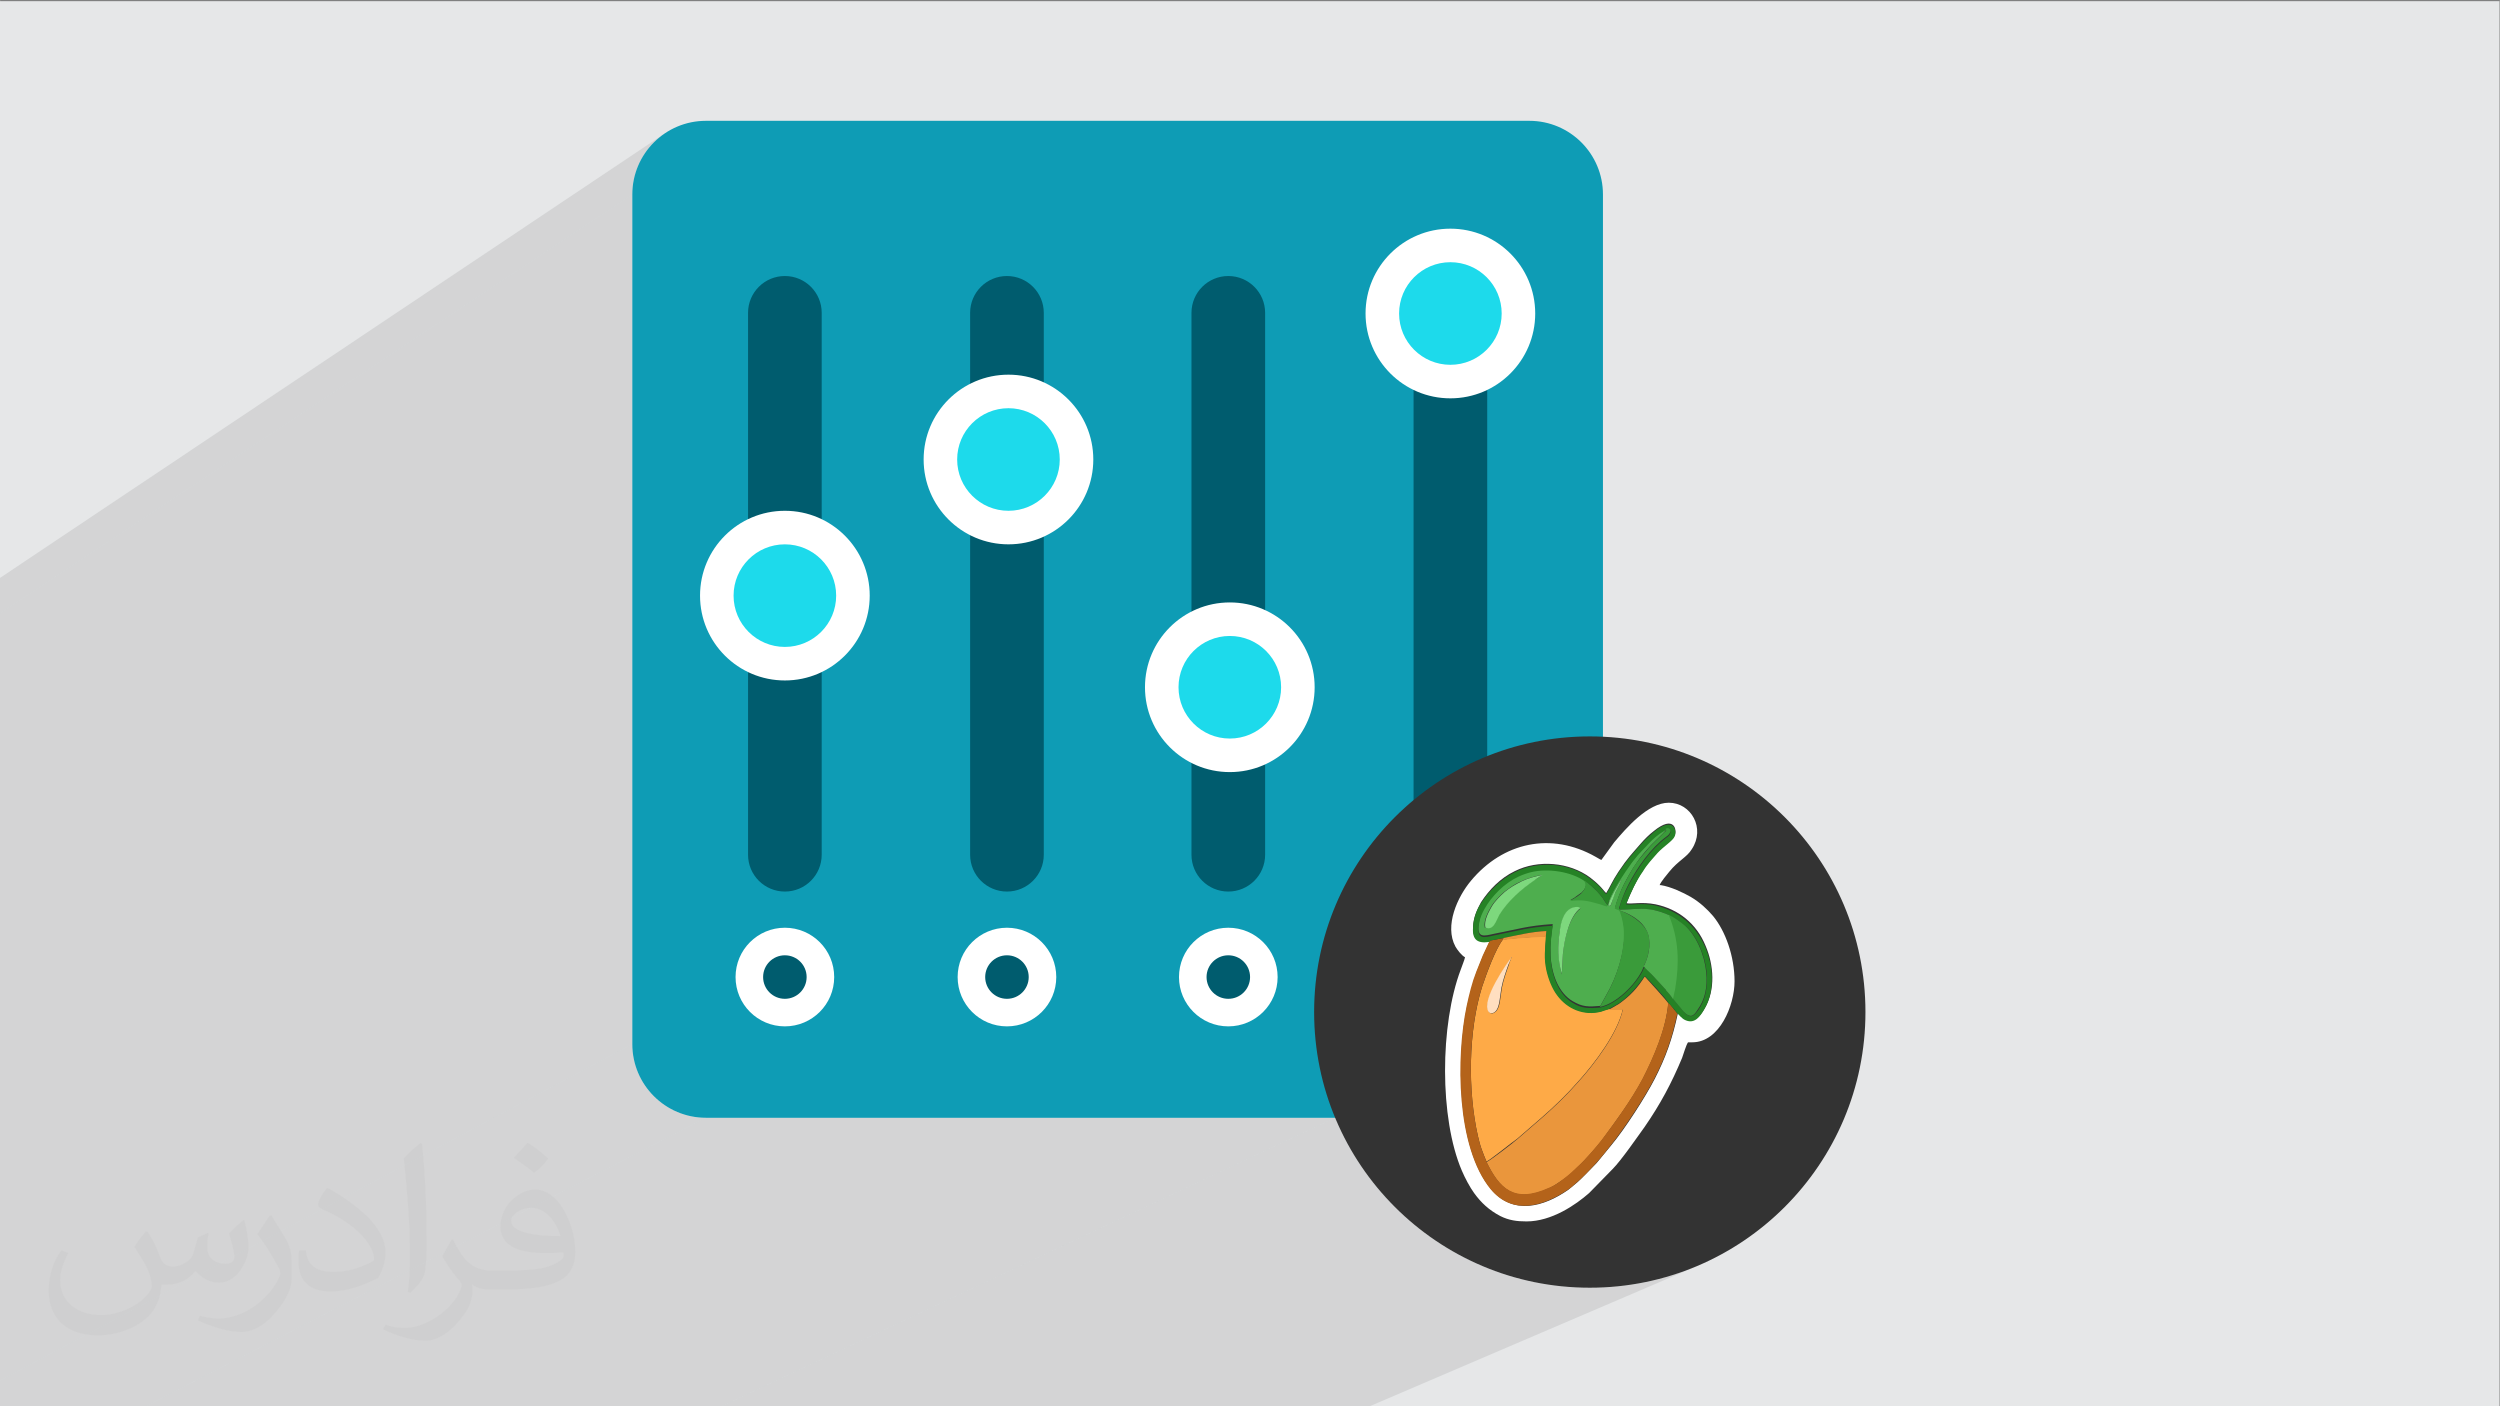 <?xml version="1.0" encoding="UTF-8"?>
<!DOCTYPE svg PUBLIC "-//W3C//DTD SVG 1.1//EN" "http://www.w3.org/Graphics/SVG/1.1/DTD/svg11.dtd">
<!-- Creator: CorelDRAW -->
<svg xmlns="http://www.w3.org/2000/svg" xml:space="preserve" width="3.703in" height="2.083in" version="1.1" style="shape-rendering:geometricPrecision; text-rendering:geometricPrecision; image-rendering:optimizeQuality; fill-rule:evenodd; clip-rule:evenodd"
viewBox="0 0 3703.33 2083.33"
 xmlns:xlink="http://www.w3.org/1999/xlink"
 xmlns:xodm="http://www.corel.com/coreldraw/odm/2003">
 <rect x="0" y="0" width="3703.33" height="2083.33" fill="#808080" stroke="none"/>
 <defs>
  <style type="text/css">
   <![CDATA[
    .fil14 {fill:#258225}
    .fil8 {fill:#333333}
    .fil15 {fill:#3A9B3A}
    .fil12 {fill:#4EAE4E}
    .fil16 {fill:#7DD87D}
    .fil13 {fill:#B4631A}
    .fil0 {fill:#E6E7E8}
    .fil11 {fill:#EA963C}
    .fil10 {fill:#FEAA47}
    .fil17 {fill:#FFDFC0}
    .fil9 {fill:white}
    .fil4 {fill:#005C6E;fill-rule:nonzero}
    .fil3 {fill:#0E9CB5;fill-rule:nonzero}
    .fil6 {fill:#1DDAEB;fill-rule:nonzero}
    .fil7 {fill:#D7EAED;fill-rule:nonzero}
    .fil5 {fill:white;fill-rule:nonzero}
    .fil2 {fill:#373435;fill-opacity:0.031}
    .fil1 {fill:#373435;fill-opacity:0.102}
   ]]>
  </style>
 </defs>
 <g id="Layer_x0020_1">
  <polygon class="fil0" points="-2.67,1.74 3702.66,1.74 3702.66,2084.93 -2.67,2084.93 "/>
  <g id="_2110390275488">
   <polygon class="fil1" points="-2.67,910.46 -2.67,857.83 984.69,197.63 976.3,203.92 968.54,210.96 961.5,218.71 955.22,227.11 949.76,236.11 945.16,245.64 941.49,255.67 938.8,266.12 937.15,276.96 936.59,288.11 "/>
   <polygon class="fil1" points="-2.67,2046.7 -2.67,910.46 936.59,288.11 936.59,1546.81 "/>
   <polygon class="fil1" points="212.83,2084.93 -2.67,2084.93 -2.67,2046.7 936.59,1546.81 937.15,1557.96 938.8,1568.8 941.49,1579.25 945.16,1589.28 949.76,1598.81 955.22,1607.81 961.5,1616.2 968.54,1623.96 976.3,1631 984.69,1637.28 993.69,1642.74 1003.23,1647.34 1013.25,1651.01 1023.71,1653.7 1034.54,1655.35 1045.7,1655.91 "/>
   <polygon class="fil1" points="1065.41,2084.93 212.83,2084.93 1045.7,1655.91 1977.8,1655.91 "/>
   <polygon class="fil1" points="2025.1,2084.93 1065.41,2084.93 1977.8,1655.91 1983.8,1669.64 1990.29,1683.1 1997.25,1696.28 2004.67,1709.17 2012.54,1721.76 2020.85,1734.04 2029.59,1745.99 2038.74,1757.61 2048.31,1768.88 2058.26,1779.8 2068.61,1790.35 2079.32,1800.53 2090.39,1810.31 2101.82,1819.7 2113.59,1828.67 2125.69,1837.22 2138.1,1845.34 2150.82,1853.02 2163.84,1860.24 2177.15,1866.99 2190.72,1873.26 2204.57,1879.06 2218.66,1884.34 2233,1889.12 2247.56,1893.38 2262.34,1897.11 2277.33,1900.29 2292.53,1902.92 2307.9,1904.98 2323.45,1906.47 2339.17,1907.37 2355.04,1907.67 2376.06,1907.14 2396.79,1905.56 2417.23,1902.97 2437.34,1899.38 2457.09,1894.81 2476.47,1889.31 2495.45,1882.89 2513.99,1875.58 "/>
  </g>
  <path class="fil2" d="M219.02 1825.24c7,11 12,21 16,32 3,7 5,19 21,19 5,0 11,-1 17,-5 7,-3 12,-9 14,-17l6 -21 15 -7 1 1c-2,8 -2,15 -2,21 0,18 15,24 27,24 7,0 13,-3 13,-10 0,-8 -4,-22 -8,-35 7,-7 14,-14 22,-20l1 1c4,15 6,30 6,40 0,10 -4,20 -8,27 -7,14 -20,25 -36,25 -12,0 -25,-6 -34,-17l-1 0c-9,11 -22,20 -43,20l-7 0c-1,14 -4,24 -9,33 -13,25 -50,42 -85.01,42 -49,0 -73.01,-28 -73.01,-66 0,-23 7,-45 19,-60l10 4c-7,14 -12,27 -12,40 0,35 29,52 61,52 30,0 68.01,-20 75.01,-42 -2,-25 -12,-36 -26,-59 4,-7 10,-15 17,-23l1 0 0 0 2 1 0 0 0 0 0.02 -0.01 -0.01 0.01zm563.05 -132.01c10,6 20,14 30,23 -6,8 -12,15 -21,21 -10,-8 -20,-15 -30,-22 7,-8 14,-15 20,-22l1 0 0 0 0 0 0 0zm5 96.01c-17,0 -30,11 -30,19 0,17 33,23 73.01,23 -5,-20 -22,-42 -43,-42l-0.01 0zm-37 93.01c22,0 41,-1 55,-4 16,-4 30,-12 30,-18 0,-2 0,-3 -1,-5 -9,1 -19,1 -29,1 -29,0 -52,-7 -60,-23 -2,-4 -4,-10 -4,-15 0,-16 7,-32 19,-42 10,-9 21,-14 33,-14 20,0 37,17 48,42 6,14 11,30 11,51 0,14 -4,25 -12,34 -16,15 -45,21 -90.01,21l-20 0 0 0 -5 0c-11,0 -19,-2 -25,-7l-1 0c0,2 1,5 1,7 0,10 -3,23 -10,33 -20,30 -42,43 -60,43 -19,0 -42,-7 -63,-17l4 -7c7,3 16,5 29,5 34,0 78.01,-33 84.01,-64 -1,-3 -3,-6 -7,-10 -10,-12 -16,-22 -22,-32 5,-10 10,-18 14,-25l2 0c14,29 28,46 57,46l4 0 0 0 21 0 0 0 -3 0 0 0 0 0 0 0zm-146.01 31c2,-14 3,-29 3,-43l0 -21c0,-39 -5,-96.01 -9,-133.01 7,-8 17,-17 25,-23l2 1c5,47 7,101.01 7,151.01 0,13 -1,26 -2,35 -1,12 -8,21 -22,35l-3 -1 0 0 -1 -1 0 0 0 0 0 0zm-151.02 -62.01c1,18 10,33 41,33 20,0 36,-5 55,-14 3,-2 5,-3 5,-5 0,-12 -9,-27 -24,-41 -14,-13 -34,-25 -51,-32 -6,-3 -8,-5 -8,-8 0,-5 7,-17 13,-24l2 0c20,11 43,27 60,44 15,16 25,33 25,51 0,13 -4,26 -11,38 -22,11 -46,20 -70.01,20 -29,0 -48,-13 -48,-45 0,-3 0,-9 1,-16l10 0 0 0 0 -1 0 0 0 0 0 0 0.01 0zm-52 -52l18 29c7,11 13,22 13,41l0 24c0,19 -12,39 -32,60 -15,14 -29,20 -42,20 -19,0 -40,-6 -65,-17l3 -7c8,2 17,4 28,4 35,0 72.01,-26 88.01,-58 2,-4 3,-7 3,-9 0,-4 -2,-8 -4,-11 -9,-17 -19,-33 -30,-47 6,-9 12,-18 18,-27l2 0 0 0 0 -2 0 0 0 0 0 0 -0.01 0z"/>
  <g id="_2145417466000">
   <path class="fil3" d="M2265.43 1655.91l-1219.72 0c-60.26,0 -109.11,-48.85 -109.11,-109.11l0 -1258.7c0,-60.25 48.85,-109.11 109.11,-109.11l1219.72 0c60.24,0 109.11,48.86 109.11,109.11l0 1258.7c0,60.26 -48.87,109.11 -109.11,109.11z"/>
   <path class="fil4" d="M1162.61 1320.78l0 0c-30.13,0 -54.56,-24.42 -54.56,-54.56l0 -802.76c0,-30.13 24.42,-54.55 54.56,-54.55l0 0c30.13,0 54.55,24.42 54.55,54.55l0 802.76c0,30.13 -24.42,54.56 -54.55,54.56z"/>
   <path class="fil5" d="M1288.29 882.39c0,69.41 -56.27,125.67 -125.68,125.67 -69.41,0 -125.68,-56.26 -125.68,-125.67 0,-69.41 56.27,-125.69 125.68,-125.69 69.41,0 125.68,56.27 125.68,125.69z"/>
   <path class="fil6" d="M1238.59 882.39c0,41.96 -34.02,75.98 -75.98,75.98 -41.97,0 -75.99,-34.03 -75.99,-75.98 0,-41.97 34.02,-75.99 75.99,-75.99 41.97,0 75.98,34.02 75.98,75.99z"/>
   <path class="fil4" d="M1491.61 1320.78l0 0c-30.13,0 -54.57,-24.42 -54.57,-54.56l0 -802.76c0,-30.13 24.43,-54.55 54.57,-54.55l0 0c30.12,0 54.56,24.42 54.56,54.55l0 802.76c0,30.13 -24.43,54.56 -54.56,54.56z"/>
   <path class="fil5" d="M1619.52 680.72c0,69.41 -56.27,125.68 -125.67,125.68 -69.41,0 -125.68,-56.27 -125.68,-125.68 0,-69.41 56.27,-125.67 125.68,-125.67 69.4,0 125.67,56.26 125.67,125.67z"/>
   <path class="fil6" d="M1569.83 680.72c0,41.97 -34.03,75.98 -75.99,75.98 -41.97,0 -76,-34.02 -76,-75.98 0,-41.97 34.03,-75.99 76,-75.99 41.96,0 75.99,34.02 75.99,75.99z"/>
   <path class="fil4" d="M1819.52 1320.78l0 0c-30.13,0 -54.56,-24.42 -54.56,-54.56l0 -802.76c0,-30.13 24.43,-54.55 54.56,-54.55l0 0c30.13,0 54.56,24.42 54.56,54.55l0 802.76c0,30.13 -24.43,54.56 -54.56,54.56z"/>
   <path class="fil5" d="M1947.44 1018.13c0,69.41 -56.27,125.68 -125.68,125.68 -69.4,0 -125.67,-56.27 -125.67,-125.68 0,-69.41 56.27,-125.67 125.67,-125.67 69.41,0 125.68,56.26 125.68,125.67z"/>
   <path class="fil6" d="M1897.76 1018.13c0,41.97 -34.03,75.99 -76,75.99 -41.96,0 -75.99,-34.02 -75.99,-75.99 0,-41.97 34.03,-75.99 75.99,-75.99 41.97,0 76,34.02 76,75.99z"/>
   <path class="fil4" d="M2148.52 1320.78l0 0c-30.13,0 -54.55,-24.42 -54.55,-54.56l0 -802.76c0,-30.13 24.42,-54.55 54.55,-54.55l0 0c30.13,0 54.56,24.42 54.56,54.55l0 802.76c0,30.13 -24.42,54.56 -54.56,54.56z"/>
   <path class="fil5" d="M2274.19 464.44c0,69.4 -56.25,125.67 -125.67,125.67 -69.41,0 -125.68,-56.27 -125.68,-125.67 0,-69.41 56.27,-125.68 125.68,-125.68 69.41,0 125.67,56.27 125.67,125.68z"/>
   <path class="fil6" d="M2224.51 464.44c0,41.96 -34.02,75.99 -75.99,75.99 -41.97,0 -75.98,-34.03 -75.98,-75.99 0,-41.97 34.02,-76 75.98,-76 41.97,0 75.99,34.03 75.99,76z"/>
   <path class="fil5" d="M1089.54 1447.44c0,40.35 32.72,73.06 73.07,73.06 40.36,0 73.07,-32.71 73.07,-73.06 0,-40.36 -32.71,-73.07 -73.07,-73.07 -40.35,0 -73.07,32.71 -73.07,73.07z"/>
   <path class="fil5" d="M1418.54 1447.44c0,40.35 32.71,73.06 73.07,73.06 40.35,0 73.06,-32.71 73.06,-73.06 0,-40.36 -32.71,-73.07 -73.06,-73.07 -40.36,0 -73.07,32.71 -73.07,73.07z"/>
   <path class="fil5" d="M1746.46 1447.44c0,40.35 32.71,73.06 73.06,73.06 40.36,0 73.07,-32.71 73.07,-73.06 0,-40.36 -32.71,-73.07 -73.07,-73.07 -40.35,0 -73.06,32.71 -73.06,73.07z"/>
   <path class="fil7" d="M2075.45 1447.44c0,40.35 32.71,73.06 73.07,73.06 40.35,0 73.06,-32.71 73.06,-73.06 0,-40.36 -32.71,-73.07 -73.06,-73.07 -40.36,0 -73.07,32.71 -73.07,73.07z"/>
   <path class="fil4" d="M1130.37 1447.44c0,17.8 14.44,32.23 32.24,32.23 17.8,0 32.24,-14.43 32.24,-32.23 0,-17.8 -14.44,-32.24 -32.24,-32.24 -17.8,0 -32.24,14.44 -32.24,32.24z"/>
   <path class="fil4" d="M1459.37 1447.44c0,17.8 14.43,32.23 32.24,32.23 17.8,0 32.24,-14.43 32.24,-32.23 0,-17.8 -14.44,-32.24 -32.24,-32.24 -17.8,0 -32.24,14.44 -32.24,32.24z"/>
   <path class="fil4" d="M1787.3 1447.44c0,17.8 14.43,32.23 32.23,32.23 17.8,0 32.24,-14.43 32.24,-32.23 0,-17.8 -14.43,-32.24 -32.24,-32.24 -17.8,0 -32.23,14.44 -32.23,32.24z"/>
   <path class="fil4" d="M2116.28 1447.44c0,17.8 14.43,32.23 32.24,32.23 17.8,0 32.24,-14.43 32.24,-32.23 0,-17.8 -14.44,-32.24 -32.24,-32.24 -17.8,0 -32.24,14.44 -32.24,32.24z"/>
   <g>
    <circle class="fil8" cx="2355.04" cy="1499.31" r="408.37"/>
    <path class="fil9" d="M2485.5 1501.28c-7.93,37.22 -18.21,65.74 -34.06,96.64 -14.26,27.73 -44.36,74.45 -64.17,98.22 -7.92,9.5 -14.25,17.43 -22.18,26.93 -6.35,6.35 -22.17,22.98 -28.52,28.51 -4.74,3.97 -7.93,6.34 -13.46,11.09 -36.44,25.35 -81.59,38.02 -114.07,-0.78 -51.49,-61.79 -51.49,-196.46 -35.65,-271.72 3.97,-17.43 8.72,-34.86 14.27,-50.7 3.17,-7.93 6.33,-15.85 9.5,-23.77l10.3 -22.18c-18.21,3.17 -26.15,-2.39 -25.35,-21.4 0.8,-14.26 6.34,-25.35 11.88,-35.64 11.88,-18.21 28.51,-35.64 49.91,-45.94 34.86,-17.43 80.79,-13.46 111.69,9.5 17.43,13.47 19.82,19.81 23.76,22.96 5.55,-8.72 8.72,-17.43 18.21,-31.68 14.27,-21.4 19.02,-25.35 33.28,-41.98 4.74,-5.55 12.67,-13.47 19.02,-18.21 30.09,-24.56 34.86,-1.58 30.89,6.33 -3.17,6.33 -16.63,15.04 -25.35,24.56l-11.08 12.66c-3.97,4.74 -7.11,9.5 -10.3,14.27 -9.5,14.24 -18.21,33.26 -24.56,49.11 7.93,1.58 22.17,-2.39 42.78,1.58 34.06,7.11 60.99,28.51 74.46,61.79 11.88,27.73 15.04,64.96 -1.58,92.69 -5.55,9.5 -14.25,21.4 -26.94,15.85 -5.55,-2.39 -9.5,-7.92 -12.66,-10.3l0 0 0 1.58 -0.03 0.01 0 0.02zm-26.94 -190.11c1.58,-4.74 11.1,-15.85 14.26,-19.81 13.46,-16.63 26.15,-21.4 33.28,-33.28 20.59,-30.89 -0.8,-68.91 -34.06,-68.91 -30.89,0 -63.38,38.02 -80.81,58.62l-19.01 26.15c-2.39,-0.81 -5.55,-3.17 -8.72,-4.74 -65.74,-37.24 -137.05,-21.4 -184.56,35.64 -19.81,23.76 -39.62,66.54 -22.96,97.44 3.16,5.55 9.5,13.46 14.24,15.85 -0.78,3.97 -4.74,13.46 -6.33,18.21 -30.89,81.59 -31.68,220.22 1.58,297.84 4.74,11.08 11.88,24.56 18.23,33.28 10.3,14.25 22.17,25.35 38.81,34.06 12.66,6.33 24.56,7.93 38.81,7.93 37.24,0 72.87,-24.56 92.69,-41.98l34.86 -35.64c12.68,-12.67 37.24,-48.33 47.53,-62.57 22.96,-33.28 39.61,-64.17 55.44,-102.19 2.39,-6.33 5.55,-18.21 8.72,-22.96l6.33 0c40.4,0 62.59,-54.67 62.59,-90.3 0,-37.24 -13.46,-74.45 -31.7,-96.64 -8.72,-10.3 -19.8,-20.59 -33.26,-28.51 -11.1,-6.33 -29.31,-15.05 -44.36,-17.43l0 0 -1.58 0 -0.04 -0.06 0.01 0z"/>
    <path class="fil10" d="M2239.15 1418.1c-0.8,3.16 -3.17,7.11 -3.97,11.08 -3.97,11.08 -7.93,22.17 -10.3,34.06 -2.38,12.66 -2.38,30.1 -9.5,35.65 -2.38,2.39 -7.13,3.96 -9.5,0 -11.88,-15.85 27.73,-72.09 34.06,-80.79l-0.8 0 0.01 0.01 0 -0.01zm-13.46 -25.35c-10.3,13.46 -23.77,49.91 -30.1,68.92 -20.59,65.76 -21.4,154.46 -6.33,221.01 1.58,6.35 3.16,13.46 5.55,19.82 2.39,6.33 4.74,12.68 7.13,18.23 4.74,-1.58 38.81,-29.31 45.94,-34.06l35.64 -30.9c19.02,-16.63 37.24,-34.06 53.86,-53.08 25.35,-27.73 59.41,-73.67 66.54,-107.73l-21.4 0c-2.39,0 -7.92,2.39 -10.3,3.17 -25.35,6.34 -50.7,-3.96 -64.96,-24.54 -7.13,-9.5 -12.69,-22.98 -15.85,-37.24 -3.96,-19.01 -2.39,-30.11 -0.8,-49.11 -11.08,0 -22.18,0.81 -33.28,1.58 -9.51,0.81 -21.4,1.58 -30.9,3.17l0 0 -0.8 0.78 0.05 -0.01 0 0z"/>
    <path class="fil11" d="M2382.53 1495.74l21.4 0c-7.13,34.06 -41.2,80 -66.54,107.73 -16.63,19.01 -34.86,36.43 -53.86,53.08l-35.64 30.89c-6.33,5.55 -41.2,32.48 -45.94,34.06 19.01,38.81 40.39,62.57 92.69,38.81 8.72,-3.96 15.85,-9.5 22.98,-14.24 9.5,-7.13 12.66,-10.3 19.8,-17.43 9.5,-8.72 27.73,-29.31 35.65,-39.6 21.4,-29.31 42.78,-57.83 60.21,-90.3 16.63,-32.48 34.86,-74.45 38.02,-112.49 -1.58,-3.17 -32.48,-37.24 -34.86,-39.62 -11.08,17.43 -21.4,28.51 -38.02,40.39 -6.33,3.97 -15.04,8.72 -16.63,9.5l0 0 0.78 -0.8 -0.02 0 -0.01 0z"/>
    <path class="fil12" d="M2313.61 1443.44c-5.55,-19.8 -6.34,-41.98 -3.17,-62.57 2.39,-14.24 6.35,-35.64 23.77,-36.43 0.8,0 3.16,0 3.96,0 0,0 0.78,0 1.58,0.81 1.58,0.78 0.78,0 1.58,0.78 -16.63,11.88 -24.54,45.94 -26.15,68.13l-1.58 30.1 0 -0.8 0.01 -0.01zm68.9 -102.19c0.81,-7.93 15.85,-34.06 19.81,-38.81 -2.38,6.33 -6.33,13.47 -9.5,19.8 -1.58,3.97 -3.16,7.13 -3.96,11.08 -3.17,7.93 -1.58,9.5 -6.33,7.93l0 0 0 0 -0.02 0 -0 0zm-182.99 32.48c-2.39,-10.3 5.55,-23.76 9.5,-30.89 4.74,-7.93 12.67,-15.85 19.02,-21.4 8.72,-6.33 14.27,-11.09 25.35,-15.85 7.93,-3.97 21.4,-7.93 30.89,-9.5 -3.17,3.17 -7.93,5.55 -11.88,7.92 -19.8,13.46 -39.61,30.89 -52.28,51.49 -4.74,7.93 -8.72,23.77 -21.4,18.21l0 0 0.78 0 0.02 0.02 0 -0zm182.19 -33.26l-0.81 0.78c-3.97,-0.78 -8.72,-2.39 -12.66,-3.97 -15.85,-4.74 -25.35,-6.33 -41.98,-3.97 2.38,-1.58 6.33,-3.17 8.72,-5.55 2.38,-1.58 5.55,-3.97 7.92,-5.55 1.58,-1.58 4.74,-4.74 5.55,-7.93 2.39,-4.74 0.8,-7.13 -0.8,-11.09 -19.01,-15.04 -54.67,-19.8 -80,-13.46 -25.35,6.33 -44.36,21.4 -59.41,40.4 -6.33,7.13 -14.24,20.59 -16.63,32.48 -6.35,29.31 7.13,23.76 22.18,20.59 33.28,-6.33 49.11,-11.88 86.34,-14.26 -2.39,17.43 -3.97,28.51 -3.17,46.74 0.8,14.27 3.97,28.51 9.5,40.4 5.55,11.88 13.46,21.4 22.96,26.93 14.27,8.72 23.77,8.72 41.2,7.13l8.72 -15.85c15.85,-26.93 27.73,-63.37 26.93,-95.06 0,-7.13 -1.58,-14.26 -3.17,-21.4 -3.97,-15.04 -3.97,-9.5 -10.3,-13.46 1.58,-8.72 9.5,-28.51 13.46,-35.64 8.72,-16.63 16.63,-30.1 28.51,-44.36l5.55 -6.34c6.33,-7.92 22.96,-22.17 26.93,-27.73 0.8,-0.81 0.8,-0.81 1.58,-1.58 0,-1.58 0.8,-0.81 -0.78,-1.58 -12.68,7.92 -16.63,11.88 -26.93,22.17l-11.88 12.69c-3.97,4.74 -7.11,8.72 -11.08,13.46 -9.5,11.88 -34.86,49.11 -35.65,63.38l0 0 -0.8 1.58 -0.01 0.04 0 0.01z"/>
    <path class="fil13" d="M2206.67 1393.55l-10.3 22.18c-3.17,7.92 -6.35,15.85 -9.5,23.77 -6.33,15.85 -10.3,32.47 -14.27,50.69 -15.85,75.26 -15.85,209.13 35.65,271.72 32.47,38.81 77.62,25.35 114.07,0.78 6.34,-3.97 8.72,-7.11 13.46,-11.09 6.34,-4.74 22.18,-21.4 28.51,-28.51 7.93,-8.72 14.27,-16.62 22.17,-26.93 19.82,-24.56 49.91,-70.51 64.16,-98.22 15.85,-30.89 26.15,-58.63 34.06,-96.64l-3.16 -3.97c-1.58,-1.58 -2.38,-2.38 -3.16,-3.97 -2.39,-2.38 -3.97,-5.55 -7.13,-7.92 -3.17,38.01 -21.4,80 -38.02,112.49 -17.43,32.48 -38.81,61.8 -60.21,90.3 -7.93,10.3 -26.15,31.7 -35.64,39.62 -7.91,7.13 -10.3,10.3 -19.8,17.43 -7.13,5.55 -14.26,11.08 -22.98,14.25 -52.28,23.76 -73.68,0 -92.69,-38.81 -2.39,-5.55 -4.74,-11.88 -7.13,-18.21 -2.38,-6.33 -3.96,-13.46 -5.55,-19.81 -15.04,-67.32 -14.27,-156.05 6.33,-221 6.33,-19.81 19.81,-55.45 30.1,-68.91 0.81,-1.58 0.81,-2.39 1.58,-3.17l-20.59 3.97 0 0 0 0 0.04 -0.04 -0 0z"/>
    <path class="fil14" d="M2399.96 1347.61c13.46,0 26.15,-2.39 40.4,-0.81 10.3,0.81 24.54,4.74 32.47,9.5 7.11,2.39 15.85,9.5 21.4,13.46 19.01,14.27 31.68,45.95 34.06,71.3 1.58,22.98 -2.39,41.2 -12.66,55.46 -7.13,9.5 -11.11,12.67 -20.59,3.17l-15.85 -19.02c-1.58,-2.38 -3.17,-3.96 -4.74,-6.33l-5.55 -6.33c-1.58,-1.58 -1.58,-1.58 -2.39,-3.16l-19.02 -20.59c-3.16,-3.97 -9.5,-8.72 -11.08,-11.08 -1.58,0.8 0,0 -1.58,1.58l-1.58 3.96c-11.09,21.39 -38.81,49.11 -62.57,53.86 -17.43,1.58 -27.73,1.58 -41.19,-7.13 -9.5,-5.55 -17.43,-15.04 -22.96,-26.93 -5.55,-11.88 -8.72,-26.15 -9.5,-40.4 -0.81,-18.23 0.78,-29.31 3.17,-46.74 -37.24,2.38 -53.09,7.91 -86.34,14.26 -15.05,3.17 -28.51,8.72 -22.17,-20.59 2.39,-11.88 11.08,-25.35 16.63,-32.47 15.04,-19.02 34.06,-34.06 59.41,-40.4 25.35,-6.34 60.21,-0.81 80,13.46 5.55,2.38 15.85,11.88 19.01,15.85 2.38,2.38 5.55,6.33 7.91,9.5 1.58,2.38 5.55,8.72 7.13,10.3 1.58,-14.27 26.93,-51.49 35.65,-63.38 3.96,-4.74 7.13,-9.5 11.09,-13.46l11.88 -12.66c9.5,-10.3 14.24,-14.27 26.93,-22.18 4.74,-3.17 7.93,0 7.13,3.97 -0.8,3.96 -3.17,5.55 -5.55,7.13 -23.77,17.43 -43.56,45.95 -57.03,72.09 -4.74,9.5 -10.3,20.59 -12.68,31.7 -0.78,2.36 -1.58,3.97 0.8,4.74l0 0 0 -1.58 -0.02 -0.05 -0.02 0zm-193.29 45.94l20.59 -3.96c19.81,-3.97 41.98,-9.5 63.37,-10.3l-0.8 8.72c-0.78,19.01 -3.16,30.09 0.8,49.11 3.17,14.27 8.72,27.73 15.85,37.24 15.04,20.59 39.61,30.89 64.96,24.56 3.16,-0.8 8.72,-3.17 10.3,-3.17 0.78,-0.8 10.3,-5.55 16.63,-9.5 16.63,-11.88 26.15,-23.76 38.02,-40.4 3.17,2.39 34.06,35.64 34.86,39.62 2.38,2.38 4.74,4.74 7.13,7.91 1.58,1.58 2.39,2.39 3.17,3.96l3.17 3.97c3.16,2.38 6.33,7.92 12.66,10.3 13.46,5.55 21.4,-6.33 26.93,-15.85 16.63,-27.73 13.46,-65.75 1.58,-92.69 -14.26,-33.28 -40.39,-53.86 -74.45,-61.79 -20.59,-3.97 -34.86,0 -42.78,-1.58 6.33,-15.85 15.05,-34.86 25.35,-49.11 3.17,-5.55 7.13,-10.3 10.3,-14.24l11.08 -12.69c8.72,-9.5 22.98,-18.21 25.35,-24.54 3.96,-7.93 -1.58,-30.89 -30.89,-6.33 -6.33,5.55 -14.26,12.66 -19.01,18.21 -14.27,16.63 -19.01,20.59 -33.28,41.98 -9.51,14.24 -12.67,23.77 -18.21,31.68 -3.97,-3.17 -6.33,-10.3 -23.77,-22.96 -30.89,-23.76 -76.84,-26.93 -111.69,-9.5 -20.59,10.3 -38.02,27.73 -49.91,45.95 -6.33,9.5 -11.08,21.4 -11.88,35.64 -1.58,19.01 7.13,24.54 25.35,21.4l0 0 -0.78 -1.58 0.01 -0.03 0.01 -0.02z"/>
    <path class="fil15" d="M2467.28 1228.77c1.58,0.8 0.81,0 0.81,1.58 0,0.8 0,0.8 -1.58,1.58 -4.74,5.55 -21.4,19.81 -26.93,27.73l-5.55 6.33c-12.66,14.26 -19.81,27.73 -28.51,44.36 -3.97,7.11 -11.88,26.94 -13.47,35.65 6.33,3.96 6.33,-1.58 10.3,13.46 1.58,6.33 3.17,14.26 3.17,21.4 0.78,31.7 -11.11,68.13 -26.93,95.06l-8.72 15.85c23.77,-4.74 51.49,-31.68 62.57,-53.86l1.58 -3.97c0.8,-1.58 0,-0.78 1.58,-1.58 -0.81,-2.38 0,-3.16 1.58,-5.55 6.33,-15.04 9.5,-35.64 1.58,-49.11 -7.13,-11.88 -21.4,-21.4 -34.06,-26.93 -6.34,-2.39 -4.74,-1.58 -4.74,-3.17 -2.39,0 -1.58,-2.39 -0.81,-4.74 3.17,-11.08 7.93,-22.18 12.69,-31.7 13.46,-26.15 33.26,-54.66 57.02,-72.09 2.39,-1.58 4.74,-3.96 5.55,-7.13 0.8,-3.17 -2.39,-7.11 -7.13,-3.97l0 0 0 0.8 0 -0.01 0.02 -0z"/>
    <path class="fil12" d="M2399.96 1347.61c0,1.58 -1.58,0.8 4.74,3.17 12.67,4.74 27.73,14.24 34.06,26.93 7.93,14.26 4.74,34.86 -1.58,49.11 -1.58,3.17 -2.39,3.97 -1.58,5.55 1.58,2.39 7.11,7.13 11.08,11.09l19.01 20.59c1.58,1.58 1.58,1.58 2.39,3.17l5.55 6.35c1.58,2.36 3.17,3.96 4.74,6.33 2.39,0 1.58,0 2.39,-3.17 0,-0.8 0.8,-3.16 0.8,-3.97 0.78,-2.38 0.78,-4.74 1.58,-7.13 7.13,-38.81 5.55,-73.68 -9.5,-109.32 -7.92,-3.97 -22.18,-8.72 -32.48,-9.5 -13.46,-1.58 -26.93,0.81 -40.4,0.81l-0.8 0 -0.01 0 -0 0z"/>
    <path class="fil15" d="M2478.38 1479.89l15.85 19.01c9.5,9.5 14.26,7.13 20.59,-3.16 10.3,-14.27 15.04,-32.48 12.68,-55.45 -2.38,-25.35 -15.04,-56.24 -34.06,-71.29 -5.55,-3.96 -14.24,-11.1 -21.38,-13.46 15.04,36.44 15.83,70.51 9.5,109.32 -0.78,2.39 -0.78,4.74 -1.58,7.13 0,0.8 -0.8,3.16 -0.8,3.97 -0.78,2.38 0,3.17 -2.38,3.17l0 0 1.58 0.8 0 -0.03 0 0z"/>
    <path class="fil16" d="M2199.54 1373.74c12.68,6.35 16.63,-9.5 21.4,-18.21 12.68,-20.59 32.48,-38.02 52.28,-51.49 3.97,-3.17 8.72,-5.55 11.88,-7.92 -9.5,1.58 -22.96,5.55 -30.89,9.5 -11.08,5.55 -17.43,9.5 -25.35,15.85 -6.33,5.55 -14.27,13.46 -19.01,21.4 -3.97,7.13 -11.88,20.59 -9.5,30.89l0 0 -0.78 0 -0.02 -0.02 0 0z"/>
    <path class="fil17" d="M2239.15 1418.1c-6.34,7.91 -45.95,64.16 -34.06,80.79 2.39,3.17 7.13,2.39 9.5,0 7.13,-5.55 7.13,-22.98 9.51,-35.64 2.38,-11.88 6.33,-22.96 10.3,-34.06 1.58,-3.16 3.17,-7.13 3.96,-11.08l0.81 0 -0.01 -0.01 0 0z"/>
    <path class="fil16" d="M2313.61 1443.44l1.58 -30.09c2.39,-22.18 9.5,-56.25 26.15,-68.13 -0.8,-0.8 0,0 -1.58,-0.8 0,0 -0.8,0 -1.58,-0.81 -0.8,0 -3.17,0 -3.96,0 -17.43,1.58 -22.18,22.17 -23.77,36.44 -3.17,21.4 -3.17,42.78 3.17,62.57l0 0.78 0 0.03 -0.01 0z"/>
    <path class="fil15" d="M2380.94 1340.48c-1.58,-1.58 -5.55,-7.93 -7.13,-10.3 -2.39,-3.17 -5.55,-7.13 -7.92,-9.5 -3.96,-3.96 -13.46,-13.46 -19.01,-15.85 1.58,3.96 2.39,6.33 0.78,11.08 -0.78,2.39 -3.97,6.33 -5.55,7.92 -2.38,1.58 -4.74,3.97 -7.93,5.55 -2.38,1.58 -6.33,3.96 -8.72,5.55 16.63,-2.39 25.35,-0.78 41.98,3.97 3.97,0.81 8.72,3.17 12.67,3.97l0.8 -0.8 0 -1.58 0.04 0.01 -0.01 -0.02z"/>
    <path class="fil11" d="M2227.26 1389.58c-0.78,1.58 -0.78,2.39 -1.58,3.17 9.5,-1.58 21.4,-2.39 30.89,-3.17 11.08,-0.8 22.18,-1.58 33.26,-1.58l0.8 -8.72c-21.4,0.8 -43.56,6.35 -63.37,10.3l0 0z"/>
    <path class="fil16" d="M2382.53 1341.26c3.96,1.58 3.17,0 6.33,-7.93 1.58,-3.96 2.39,-7.13 3.97,-11.09 3.17,-6.33 7.13,-13.46 9.5,-19.8 -3.97,4.74 -19.01,30.89 -19.81,38.81l0 0 0 0 0.02 0 0 -0z"/>
   </g>
  </g>
 </g>
</svg>
